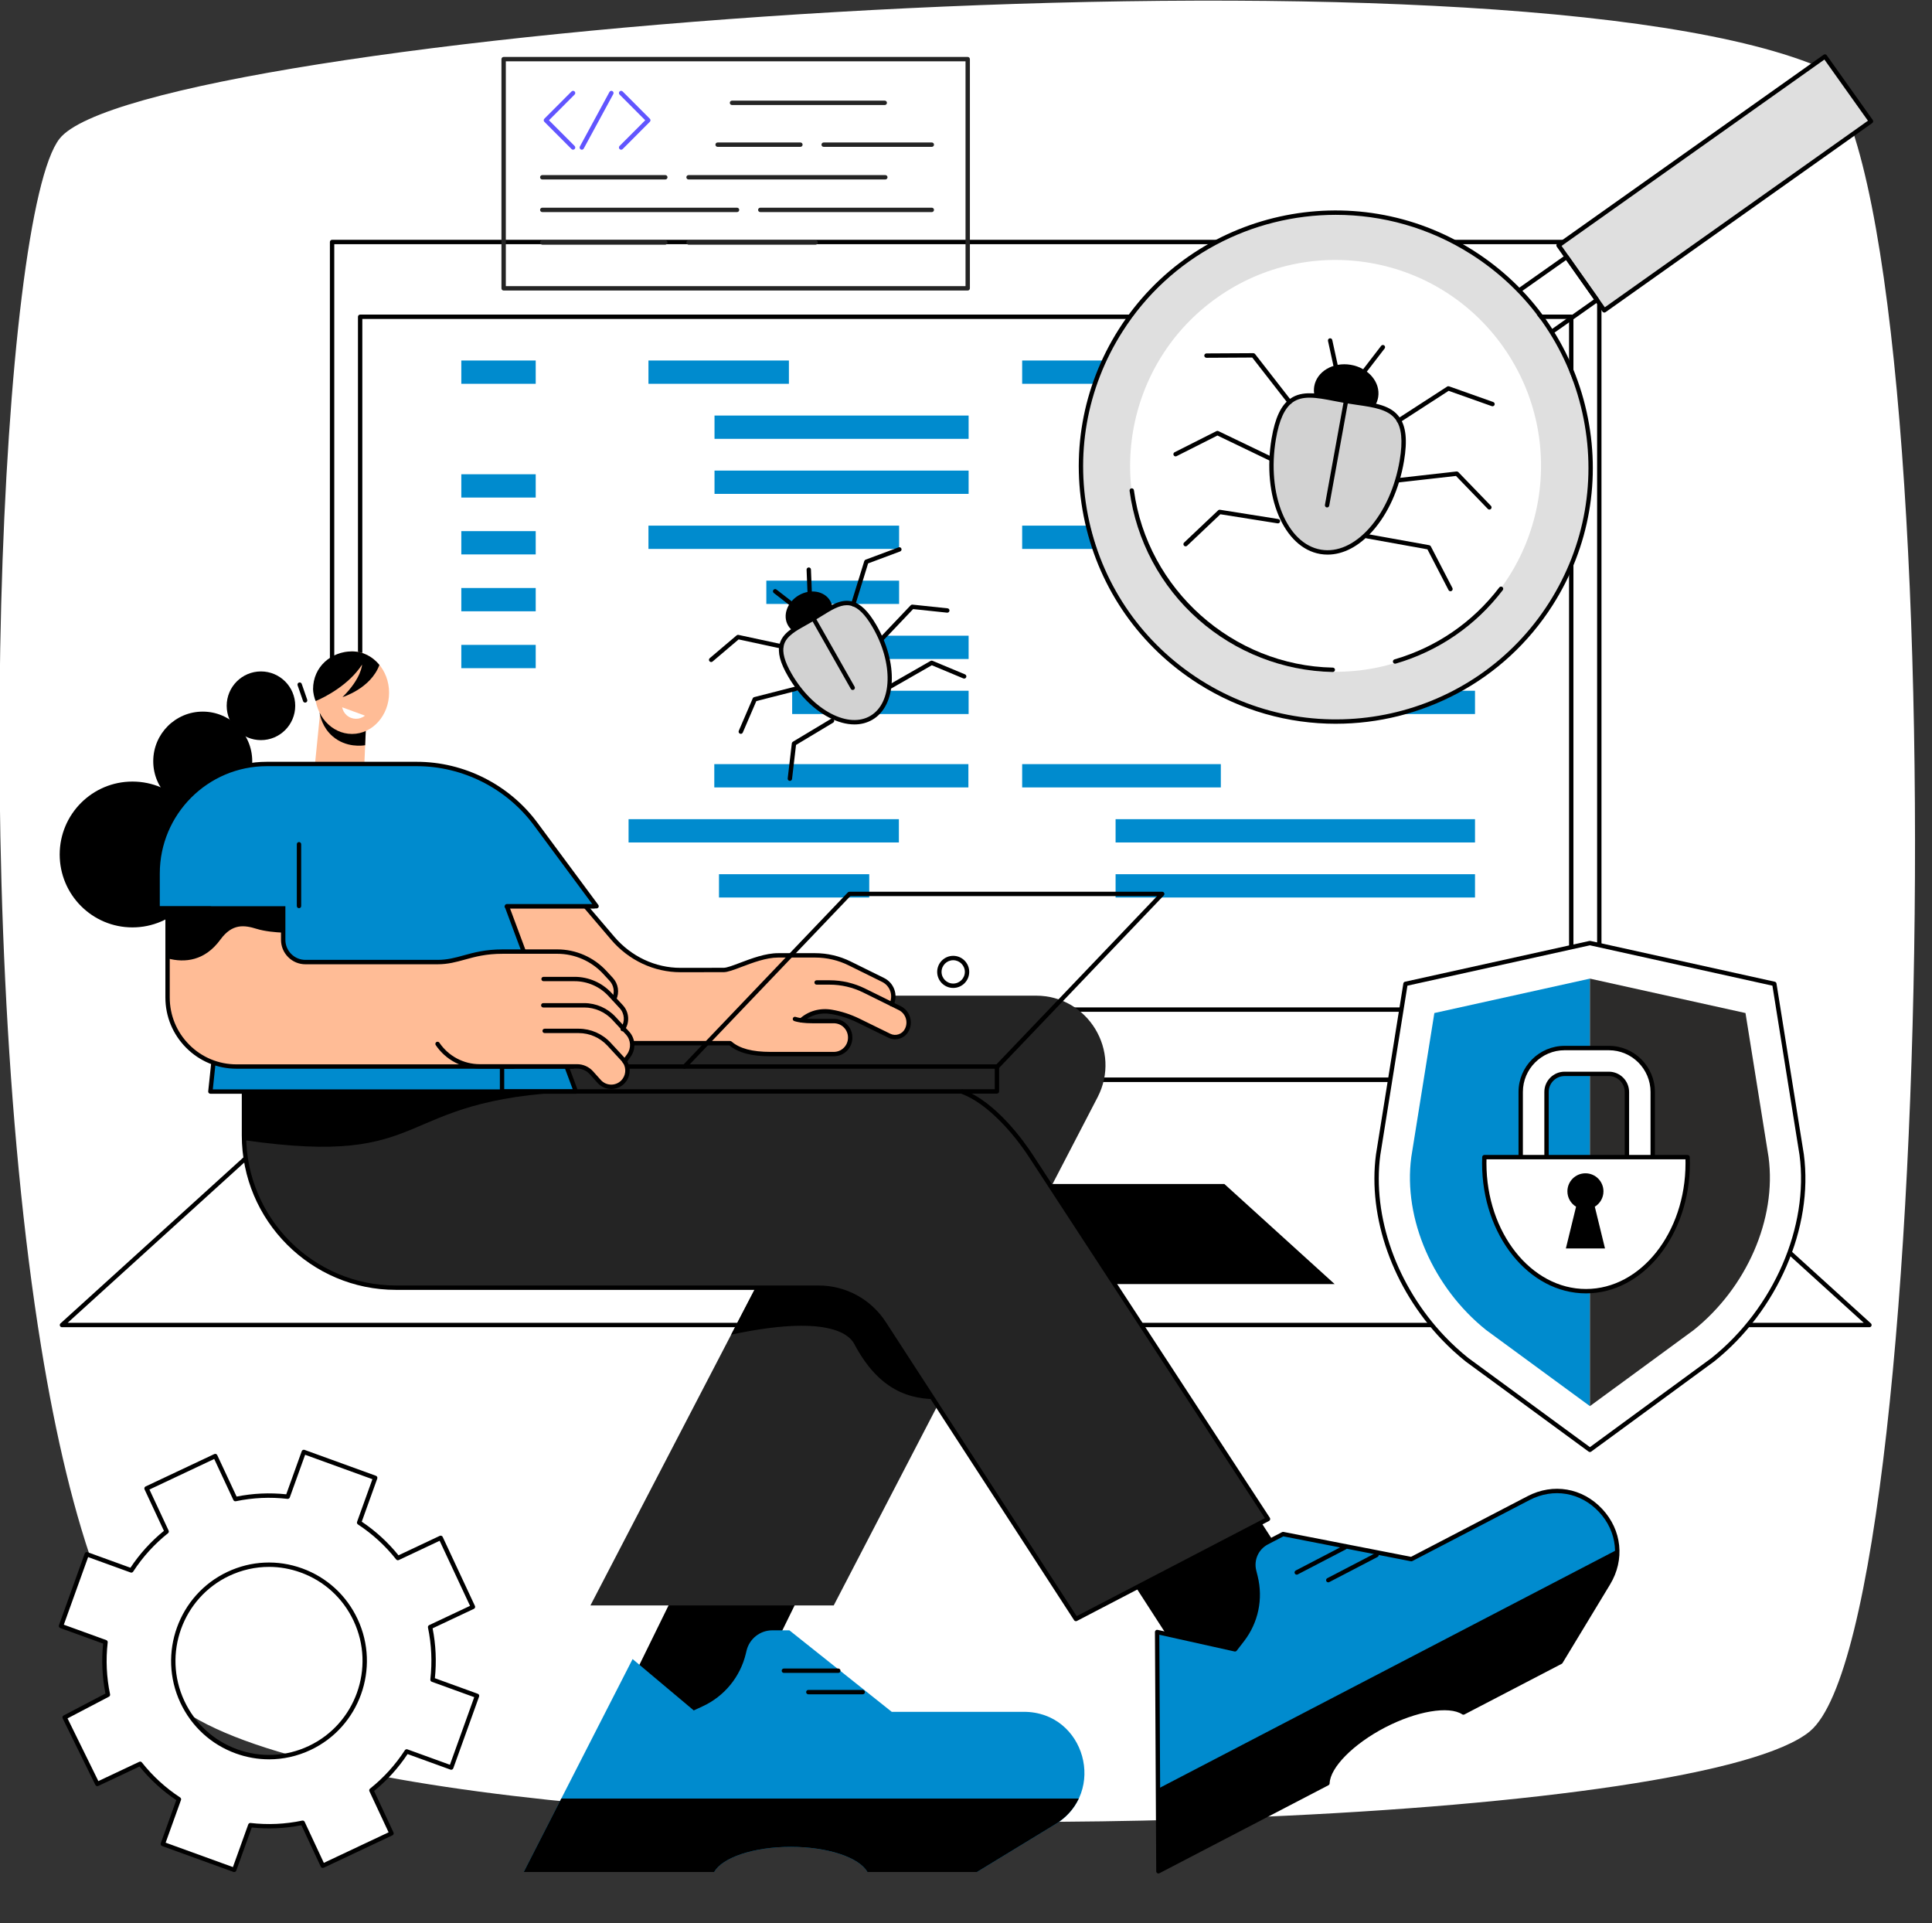 <svg width="427" height="425" viewBox="0 0 427 425" fill="none" xmlns="http://www.w3.org/2000/svg">
<rect x="0" y="0" width="427" height="425" fill="#333333" stroke="none"/>
<g clip-path="url(#clip0_2430_10949)">
<path d="M400.041 382.57C388.531 392.16 338.441 398.94 278.761 401.49C187.021 405.42 72.601 399.37 40.791 378.2C25.731 368.19 15.551 337.25 9.101 297.66C-6.929 199.16 0.221 47.13 13.161 30.65C31.311 7.56 323.301 -15.31 399.911 13.93C432.741 26.46 429.231 358.23 400.031 382.57H400.041Z" fill="white"/>
<path d="M373.314 247.44L375.204 241.883L377.358 247.44C377.358 247.44 381.657 248.14 381.712 248.531C381.757 248.913 377.595 250.095 377.595 250.095C377.595 250.095 375.85 255.488 375.204 254.27C374.568 253.051 373.95 250.35 373.95 250.35C373.95 250.35 368.533 249.268 368.533 248.731C368.533 248.158 373.314 247.449 373.314 247.449V247.44Z" fill="white"/>
<path d="M304.094 233.142L305.566 228.822L307.238 233.142C307.238 233.142 310.574 233.688 310.619 233.988C310.656 234.279 307.429 235.198 307.429 235.198C307.429 235.198 306.075 239.381 305.575 238.435C305.075 237.49 304.594 235.389 304.594 235.389C304.594 235.389 300.395 234.543 300.395 234.134C300.395 233.688 304.103 233.142 304.103 233.142H304.094Z" fill="white"/>
<g clip-path="url(#clip1_2430_10949)">
<path d="M104.523 355.098L97.395 339.841L87.929 344.303C85.478 341.199 82.575 338.57 79.365 336.465L82.919 326.582L67.138 320.857L63.585 330.74C59.776 330.299 55.872 330.459 52.013 331.272L47.572 321.762L32.383 328.922L36.825 338.431C33.736 340.894 31.118 343.809 29.022 347.031L19.183 343.462L13.482 359.313L23.322 362.883C22.883 366.707 23.041 370.631 23.852 374.508L14.285 379.521L21.513 394.228L30.98 389.766C33.431 392.87 36.334 395.5 39.543 397.604L35.989 407.487L51.77 413.212L55.324 403.329C59.132 403.77 63.037 403.61 66.895 402.797L71.337 412.307L86.526 405.148L82.084 395.638C85.173 393.176 87.791 390.261 89.887 387.038L99.726 390.608L105.426 374.756L95.587 371.187C96.025 367.362 95.867 363.439 95.056 359.561L104.523 355.1V355.098ZM68.443 386.274C57.865 391.26 45.267 386.689 40.302 376.063C35.338 365.438 39.889 352.782 50.465 347.796C61.044 342.809 73.641 347.381 78.607 358.006C83.57 368.632 79.019 381.287 68.443 386.274Z" fill="white"/>
<path d="M51.768 413.695C51.713 413.695 51.656 413.686 51.604 413.666L35.823 407.942C35.573 407.852 35.444 407.575 35.533 407.322L38.958 397.797C35.886 395.737 33.157 393.239 30.84 390.366L21.717 394.665C21.478 394.777 21.195 394.678 21.079 394.441L13.851 379.734C13.735 379.499 13.829 379.213 14.059 379.09L23.304 374.246C22.583 370.613 22.412 366.903 22.798 363.208L13.316 359.768C13.066 359.678 12.937 359.401 13.027 359.148L18.727 343.297C18.771 343.176 18.86 343.077 18.977 343.022C19.093 342.967 19.227 342.961 19.347 343.004L28.829 346.444C30.881 343.358 33.367 340.619 36.228 338.29L31.947 329.126C31.833 328.884 31.938 328.596 32.179 328.482L47.368 321.323C47.484 321.268 47.616 321.261 47.738 321.305C47.859 321.349 47.958 321.439 48.013 321.556L52.294 330.72C55.905 329.998 59.593 329.828 63.265 330.215L66.689 320.69C66.733 320.569 66.823 320.47 66.939 320.416C67.055 320.361 67.189 320.354 67.31 320.398L83.09 326.123C83.34 326.213 83.47 326.489 83.38 326.742L79.955 336.267C83.027 338.328 85.756 340.825 88.074 343.699L97.196 339.397C97.312 339.343 97.444 339.336 97.567 339.38C97.687 339.424 97.786 339.514 97.841 339.63L104.968 354.887C105.082 355.128 104.977 355.416 104.736 355.53L95.611 359.831C96.33 363.458 96.499 367.164 96.113 370.854L105.595 374.295C105.845 374.385 105.974 374.661 105.884 374.914L100.184 390.766C100.14 390.886 100.051 390.985 99.934 391.04C99.818 391.095 99.684 391.102 99.564 391.058L90.082 387.618C88.03 390.704 85.544 393.443 82.683 395.772L86.964 404.937C87.078 405.178 86.973 405.466 86.732 405.58L71.543 412.739C71.427 412.794 71.295 412.801 71.173 412.757C71.052 412.713 70.953 412.623 70.899 412.506L66.617 403.342C63.004 404.064 59.316 404.234 55.646 403.847L52.222 413.372C52.178 413.493 52.088 413.592 51.972 413.647C51.906 413.677 51.836 413.693 51.766 413.693L51.768 413.695ZM36.606 407.197L51.479 412.592L54.868 403.164C54.945 402.953 55.155 402.821 55.379 402.848C59.2 403.291 63.043 403.113 66.797 402.322C67.016 402.276 67.237 402.388 67.334 402.591L71.572 411.661L85.886 404.912L81.648 395.84C81.553 395.638 81.611 395.396 81.784 395.256C84.79 392.861 87.379 390.005 89.483 386.77C89.606 386.581 89.841 386.502 90.053 386.579L99.439 389.984L104.812 375.044L95.427 371.639C95.216 371.562 95.085 371.351 95.111 371.129C95.552 367.289 95.376 363.43 94.587 359.66C94.541 359.44 94.653 359.218 94.855 359.124L103.885 354.867L97.168 340.487L88.139 344.744C87.936 344.841 87.694 344.784 87.554 344.606C85.171 341.588 82.328 338.987 79.107 336.873C78.921 336.75 78.842 336.515 78.916 336.304L82.308 326.876L67.437 321.481L64.047 330.909C63.971 331.12 63.76 331.252 63.537 331.226C59.713 330.782 55.872 330.96 52.119 331.751C51.897 331.797 51.676 331.685 51.582 331.483L47.344 322.412L33.03 329.161L37.268 338.233C37.362 338.435 37.305 338.677 37.132 338.817C34.126 341.212 31.537 344.068 29.432 347.303C29.309 347.492 29.075 347.571 28.862 347.495L19.477 344.09L14.103 359.03L23.489 362.434C23.699 362.511 23.831 362.722 23.804 362.944C23.364 366.784 23.539 370.644 24.328 374.413C24.372 374.624 24.271 374.842 24.078 374.94L14.927 379.734L21.739 393.591L30.776 389.331C30.98 389.234 31.221 389.292 31.361 389.469C33.745 392.488 36.588 395.089 39.811 397.202C39.997 397.325 40.076 397.56 40.002 397.771L36.61 407.199L36.606 407.197ZM59.468 388.782C56.995 388.782 54.515 388.351 52.119 387.484C46.675 385.513 42.323 381.531 39.863 376.269C34.795 365.42 39.458 352.45 50.26 347.361C55.486 344.896 61.357 344.621 66.788 346.589C72.232 348.56 76.583 352.543 79.043 357.804C84.112 368.653 79.449 381.623 68.647 386.713C65.725 388.09 62.603 388.784 59.468 388.784V388.782ZM59.441 346.256C56.447 346.256 53.463 346.917 50.672 348.233C40.352 353.098 35.895 365.49 40.738 375.856C43.086 380.885 47.245 384.689 52.445 386.572C57.635 388.45 63.243 388.189 68.235 385.834C78.554 380.968 83.011 368.576 78.168 358.21C75.82 353.182 71.662 349.377 66.461 347.495C64.172 346.666 61.803 346.253 59.441 346.253V346.256Z" fill="black"/>
<path d="M353.468 53.475H73.394V238.63H353.468V53.475Z" fill="white"/>
<path d="M353.468 239.114H73.394C73.127 239.114 72.912 238.896 72.912 238.631V53.475C72.912 53.208 73.129 52.992 73.394 52.992H353.468C353.735 52.992 353.95 53.21 353.95 53.475V238.631C353.95 238.899 353.733 239.114 353.468 239.114ZM73.879 238.147H352.985V53.961H73.879V238.147Z" fill="black"/>
<path d="M347.268 223.591H79.598C79.33 223.591 79.115 223.374 79.115 223.108V70.001C79.115 69.733 79.332 69.518 79.598 69.518H347.268C347.536 69.518 347.751 69.735 347.751 70.001V223.11C347.751 223.378 347.534 223.593 347.268 223.593V223.591ZM80.08 222.625H346.784V70.484H80.08V222.625Z" fill="black"/>
<path d="M353.469 238.629H73.395L13.697 292.807H413.169L353.469 238.629Z" fill="white"/>
<path d="M413.169 293.291H13.697C13.498 293.291 13.318 293.168 13.245 292.981C13.173 292.794 13.224 292.583 13.373 292.449L73.073 238.272C73.163 238.19 73.277 238.146 73.398 238.146H353.471C353.591 238.146 353.705 238.19 353.795 238.272L413.496 292.449C413.645 292.583 413.695 292.797 413.623 292.981C413.551 293.168 413.373 293.291 413.173 293.291H413.169ZM14.949 292.322H411.915L353.282 239.113H73.582L14.949 292.322Z" fill="black"/>
<path d="M270.601 261.641H156.265L131.895 283.757H294.972L270.601 261.641Z" fill="black"/>
<path d="M118.4 79.666H101.957V84.813H118.4V79.666Z" fill="#008BCE"/>
<path d="M118.4 104.803H101.957V109.95H118.4V104.803Z" fill="#008BCE"/>
<path d="M118.4 117.371H101.957V122.518H118.4V117.371Z" fill="#008BCE"/>
<path d="M118.4 129.939H101.957V135.086H118.4V129.939Z" fill="#008BCE"/>
<path d="M118.4 142.508H101.957V147.655H118.4V142.508Z" fill="#008BCE"/>
<path d="M118.4 192.779H101.957V197.926H118.4V192.779Z" fill="#008BCE"/>
<path d="M118.4 205.35H101.957V210.497H118.4V205.35Z" fill="#008BCE"/>
<path d="M174.36 79.666H143.318V84.813H174.36V79.666Z" fill="#008BCE"/>
<path d="M214.078 91.83H157.918V96.977H214.078V91.83Z" fill="#008BCE"/>
<path d="M214.078 103.992H157.918V109.139H214.078V103.992Z" fill="#008BCE"/>
<path d="M198.713 116.156H143.318V121.303H198.713V116.156Z" fill="#008BCE"/>
<path d="M214.029 168.859H157.869V174.006H214.029V168.859Z" fill="#008BCE"/>
<path d="M198.664 181.023H138.924V186.17H198.664V181.023Z" fill="#008BCE"/>
<path d="M198.714 128.316H169.371V133.463H198.714V128.316Z" fill="#008BCE"/>
<path d="M192.114 193.186H158.908V198.332H192.114V193.186Z" fill="#008BCE"/>
<path d="M214.078 140.48H175.08V145.627H214.078V140.48Z" fill="#008BCE"/>
<path d="M214.078 152.643H175.08V157.789H214.078V152.643Z" fill="#008BCE"/>
<path d="M269.821 79.666H225.914V84.813H269.821V79.666Z" fill="#008BCE"/>
<path d="M325.997 91.83H246.561V96.977H325.997V91.83Z" fill="#008BCE"/>
<path d="M325.997 103.992H246.561V109.139H325.997V103.992Z" fill="#008BCE"/>
<path d="M304.267 116.156H225.914V121.303H304.267V116.156Z" fill="#008BCE"/>
<path d="M304.267 128.316H262.764V133.463H304.267V128.316Z" fill="#008BCE"/>
<path d="M325.998 140.48H284.494V145.627H325.998V140.48Z" fill="#008BCE"/>
<path d="M325.998 152.643H284.494V157.789H325.998V152.643Z" fill="#008BCE"/>
<path d="M269.821 168.859H225.914V174.006H269.821V168.859Z" fill="#008BCE"/>
<path d="M325.997 181.023H246.561V186.17H325.997V181.023Z" fill="#008BCE"/>
<path d="M325.997 193.186H246.561V198.332H325.997V193.186Z" fill="#008BCE"/>
<path d="M174.602 149.233C179.39 157.433 187.445 161.636 192.59 158.617C197.736 155.599 198.025 146.502 193.237 138.302C188.449 130.102 184.924 133.658 179.778 136.676C174.633 139.695 169.812 141.032 174.602 149.235V149.233Z" fill="#D2D2D2"/>
<path d="M188.834 160.086C187.08 160.086 185.179 159.576 183.237 158.563C179.76 156.749 176.544 153.524 174.182 149.48C172.402 146.433 171.812 144.144 172.323 142.279C172.97 139.92 175.243 138.659 177.874 137.198C178.416 136.899 178.97 136.59 179.532 136.26C180.093 135.931 180.632 135.597 181.158 135.272C183.717 133.686 185.927 132.317 188.297 132.908C190.169 133.376 191.87 135.012 193.651 138.059C198.566 146.477 198.2 155.888 192.831 159.038C191.636 159.739 190.283 160.088 188.832 160.088L188.834 160.086ZM187.174 133.738C185.471 133.738 183.686 134.843 181.669 136.093C181.137 136.423 180.591 136.761 180.023 137.095C179.455 137.427 178.892 137.741 178.346 138.044C175.906 139.397 173.796 140.568 173.257 142.534C172.825 144.109 173.402 146.222 175.02 148.99C177.291 152.878 180.369 155.973 183.686 157.704C186.931 159.398 190.007 159.574 192.348 158.201C197.257 155.321 197.47 146.506 192.822 138.547C191.206 135.777 189.65 134.239 188.069 133.846C187.773 133.771 187.477 133.738 187.177 133.738H187.174Z" fill="black"/>
<path d="M178.943 131.219C178.685 131.219 178.472 131.014 178.461 130.755L178.268 125.896C178.257 125.628 178.465 125.404 178.731 125.393C179.002 125.384 179.222 125.591 179.233 125.856L179.426 130.715C179.437 130.983 179.228 131.208 178.963 131.219C178.956 131.219 178.95 131.219 178.943 131.219Z" fill="black"/>
<path d="M157.172 146.299C157.036 146.299 156.898 146.242 156.804 146.128C156.631 145.924 156.657 145.618 156.861 145.447L162.805 140.406C162.919 140.309 163.07 140.269 163.219 140.302L172.802 142.365C173.063 142.422 173.229 142.679 173.172 142.941C173.115 143.202 172.857 143.367 172.598 143.312L163.247 141.3L157.486 146.187C157.396 146.264 157.284 146.302 157.175 146.302L157.172 146.299Z" fill="black"/>
<path d="M163.725 162.167C163.661 162.167 163.595 162.154 163.534 162.127C163.288 162.022 163.176 161.736 163.282 161.492L166.366 154.327C166.426 154.188 166.546 154.087 166.691 154.05L176.188 151.623C176.447 151.557 176.71 151.713 176.776 151.972C176.842 152.231 176.686 152.495 176.427 152.561L167.16 154.929L164.17 161.877C164.091 162.059 163.913 162.169 163.727 162.169L163.725 162.167Z" fill="black"/>
<path d="M174.573 172.561C174.554 172.561 174.536 172.561 174.516 172.557C174.251 172.526 174.062 172.284 174.093 172.021L175.003 164.271C175.02 164.121 175.106 163.99 175.235 163.913L183.643 158.862C183.873 158.724 184.169 158.799 184.305 159.029C184.441 159.258 184.369 159.557 184.139 159.693L175.935 164.62L175.053 172.135C175.025 172.381 174.817 172.563 174.575 172.563L174.573 172.561Z" fill="black"/>
<path d="M188.58 134.001C188.532 134.001 188.483 133.995 188.437 133.979C188.183 133.9 188.04 133.63 188.119 133.373L191.018 123.989C191.062 123.846 191.169 123.732 191.309 123.679L198.606 120.955C198.853 120.861 199.134 120.988 199.226 121.238C199.318 121.489 199.193 121.768 198.943 121.86L191.868 124.503L189.04 133.661C188.977 133.87 188.786 134.001 188.58 134.001Z" fill="black"/>
<path d="M194.864 141.687C194.743 141.687 194.625 141.643 194.53 141.553C194.337 141.369 194.331 141.063 194.513 140.87L201.274 133.759C201.377 133.651 201.524 133.597 201.675 133.612L209.419 134.427C209.684 134.455 209.877 134.693 209.848 134.959C209.82 135.224 209.581 135.415 209.318 135.389L201.811 134.598L195.212 141.538C195.118 141.637 194.991 141.687 194.864 141.687Z" fill="black"/>
<path d="M196.791 152.181C196.624 152.181 196.46 152.093 196.372 151.937C196.241 151.704 196.319 151.41 196.552 151.276L205.672 146.052C205.802 145.977 205.959 145.968 206.097 146.025L213.284 149.026C213.53 149.129 213.646 149.413 213.545 149.659C213.442 149.905 213.159 150.021 212.914 149.92L205.946 147.01L197.032 152.115C196.957 152.159 196.874 152.178 196.793 152.178L196.791 152.181Z" fill="black"/>
<path d="M188.463 152.473C188.294 152.473 188.132 152.385 188.042 152.229L179.358 136.915C179.226 136.683 179.307 136.388 179.54 136.256C179.772 136.125 180.066 136.206 180.198 136.439L188.882 151.752C189.013 151.985 188.932 152.279 188.7 152.411C188.625 152.455 188.542 152.475 188.461 152.475L188.463 152.473Z" fill="black"/>
<path d="M175.202 139.371C174.794 139.061 174.443 138.676 174.176 138.22C172.908 136.047 173.961 133.066 176.53 131.559C179.097 130.052 182.208 130.592 183.476 132.763C183.73 133.2 183.892 133.67 183.964 134.153L175.202 139.371Z" fill="black"/>
<path d="M174.654 133.733C174.551 133.733 174.446 133.7 174.358 133.632L171.021 131.04C170.811 130.875 170.771 130.572 170.936 130.361C171.1 130.151 171.403 130.111 171.613 130.276L174.95 132.868C175.16 133.033 175.2 133.336 175.035 133.547C174.941 133.67 174.796 133.733 174.654 133.733Z" fill="black"/>
<path d="M151.896 346.338L134.43 381.94H162.288L179.656 346.538L151.896 346.338Z" fill="black"/>
<path d="M226.282 378.284H197.086L174.467 360.273H170.692C167.982 360.273 165.625 362.136 164.994 364.779L164.843 365.414C163.615 370.55 160.107 374.84 155.321 377.054L153.333 377.975L139.815 366.624L115.758 413.678H157.851C159.636 410.497 166.538 408.127 174.783 408.127C183.029 408.127 189.928 410.497 191.715 413.678H215.929L233.232 403.131C244.779 396.093 239.802 378.284 226.286 378.284H226.282Z" fill="#008BCE"/>
<path d="M124.052 397.451L115.756 413.676H157.849C159.634 410.495 166.536 408.125 174.781 408.125C183.027 408.125 189.926 410.495 191.713 413.676H215.927L233.23 403.13C235.685 401.634 237.386 399.648 238.423 397.451H124.052Z" fill="black"/>
<path d="M190.68 374.412H178.652C178.385 374.412 178.17 374.194 178.17 373.929C178.17 373.663 178.387 373.445 178.652 373.445H190.68C190.947 373.445 191.162 373.663 191.162 373.929C191.162 374.194 190.945 374.412 190.68 374.412Z" fill="black"/>
<path d="M185.275 369.681H173.248C172.98 369.681 172.766 369.464 172.766 369.198C172.766 368.932 172.983 368.715 173.248 368.715H185.275C185.543 368.715 185.758 368.932 185.758 369.198C185.758 369.464 185.541 369.681 185.275 369.681Z" fill="black"/>
<path d="M267.963 376.955L297.496 365.459L254.263 298.527L234.334 324.895L267.963 376.955Z" fill="black"/>
<path d="M337.838 331.053L311.929 344.539L283.575 339.001L280.014 340.853C277.732 342.041 276.561 344.642 277.182 347.144L277.495 348.41C278.705 353.282 277.62 358.442 274.551 362.412L272.957 364.474L255.74 360.645L256.025 413.516L293.381 394.073C293.504 390.426 298.538 385.135 305.856 381.325C313.174 377.516 320.387 376.433 323.434 378.432L344.924 367.247L355.43 349.895C362.441 338.314 349.837 324.81 337.84 331.051L337.838 331.053Z" fill="#008BCE"/>
<path d="M256.023 413.999C255.935 413.999 255.85 413.975 255.773 413.929C255.628 413.841 255.541 413.685 255.541 413.518L255.258 360.648C255.258 360.5 255.324 360.36 255.438 360.268C255.552 360.175 255.701 360.14 255.845 360.171L272.764 363.934L274.171 362.115C277.168 358.238 278.21 353.286 277.028 348.526L276.715 347.261C276.037 344.53 277.304 341.721 279.795 340.425L283.355 338.573C283.452 338.522 283.564 338.507 283.671 338.527L311.86 344.032L337.621 330.625C343.284 327.679 349.758 328.791 354.116 333.459C358.477 338.129 359.156 344.68 355.846 350.149L345.34 367.501C345.294 367.576 345.228 367.64 345.149 367.679L323.66 378.865C323.506 378.946 323.32 378.935 323.173 378.841C320.229 376.91 313.04 378.138 306.081 381.76C299.123 385.383 293.986 390.569 293.868 394.095C293.861 394.271 293.762 394.427 293.607 394.508L256.251 413.951C256.181 413.988 256.104 414.006 256.027 414.006L256.023 413.999ZM256.225 361.249L256.501 412.721L292.914 393.77C293.282 389.882 298.441 384.638 305.63 380.897C312.816 377.156 320.064 375.941 323.449 377.876L344.577 366.88L355.013 349.644C358.093 344.557 357.462 338.463 353.404 334.118C349.348 329.775 343.323 328.742 338.059 331.482L312.15 344.967C312.053 345.018 311.942 345.033 311.834 345.014L283.645 339.509L280.233 341.283C278.142 342.373 277.076 344.735 277.646 347.028L277.96 348.293C279.212 353.341 278.107 358.596 274.928 362.708L273.334 364.771C273.22 364.918 273.029 364.986 272.847 364.947L256.222 361.249H256.225Z" fill="black"/>
<path d="M255.924 395.286L256.022 413.517L293.378 394.073C293.501 390.427 298.535 385.135 305.853 381.326C313.171 377.517 320.384 376.434 323.431 378.433L344.921 367.247L355.427 349.895C356.918 347.433 357.514 344.884 357.426 342.457L255.926 395.284L255.924 395.286Z" fill="black"/>
<path d="M293.568 349.67C293.393 349.67 293.226 349.576 293.138 349.409C293.016 349.172 293.108 348.88 293.344 348.756L304.017 343.201C304.254 343.078 304.545 343.17 304.668 343.407C304.791 343.645 304.699 343.937 304.462 344.06L293.789 349.615C293.719 349.653 293.643 349.67 293.568 349.67Z" fill="black"/>
<path d="M286.597 347.971C286.422 347.971 286.255 347.877 286.168 347.71C286.045 347.472 286.137 347.18 286.374 347.057L297.046 341.502C297.283 341.379 297.575 341.471 297.697 341.708C297.82 341.946 297.728 342.238 297.491 342.361L286.819 347.916C286.749 347.954 286.672 347.971 286.597 347.971Z" fill="black"/>
<path d="M114.27 220.023H228.981C240.484 220.023 247.888 232.253 242.578 242.478L184.263 354.779H130.491L179.359 260.766C180.661 258.262 178.848 255.265 176.031 255.265H114.27V220.023Z" fill="#242424"/>
<path d="M179.641 258.016C179.643 258.062 180.106 259.323 179.358 260.766L161.596 294.936C182.695 290.43 187.639 294.787 188.799 296.979C194.163 307.119 200.909 309.43 207.94 309.177L230.21 266.291C232.168 262.521 229.439 258.016 225.199 258.016H179.639H179.641Z" fill="black"/>
<path d="M193.293 236.691H53.922V250.887C53.922 269.482 68.962 284.556 87.513 284.556H180.906C186.749 284.556 192.197 287.517 195.385 292.427L237.796 357.772L280.253 335.676L227.812 255.394C220.189 243.725 207.21 236.694 193.293 236.694V236.691Z" fill="#242424"/>
<path d="M53.948 251.952C96.55 258.109 85.874 242.948 127.283 241.217L125.597 236.691H53.922C53.922 236.691 53.937 251.598 53.948 251.952Z" fill="black"/>
<path d="M237.796 358.255C237.638 358.255 237.482 358.176 237.39 358.036L194.979 292.69C191.87 287.899 186.608 285.039 180.906 285.039H87.513C68.725 285.039 53.44 269.719 53.44 250.886V240.876C53.44 240.608 53.657 240.393 53.922 240.393C54.187 240.393 54.404 240.61 54.404 240.876V250.886C54.404 269.185 69.257 284.072 87.513 284.072H180.906C186.937 284.072 192.499 287.097 195.788 292.163L237.96 357.14L279.556 335.491L227.406 255.658C223.898 250.287 218.146 243.804 212.522 241.715C212.272 241.623 212.145 241.344 212.237 241.093C212.329 240.843 212.61 240.715 212.858 240.808C220.213 243.538 226.472 252.459 228.215 255.128L280.657 335.41C280.731 335.524 280.755 335.664 280.72 335.796C280.685 335.928 280.598 336.04 280.475 336.104L238.017 358.201C237.947 358.238 237.87 358.255 237.796 358.255Z" fill="black"/>
<path d="M70.806 156.977L69.611 168.905H80.523L80.893 160.324L70.806 156.977Z" fill="#FFBC96"/>
<path d="M80.704 164.681C80.767 163.229 80.831 161.775 80.892 160.323L70.639 157.498C70.759 158.245 71.263 160.762 73.508 162.709C76.508 165.307 80.173 164.769 80.702 164.681H80.704Z" fill="black"/>
<path d="M77.802 162.189C82.326 162.189 85.993 158.105 85.993 153.068C85.993 148.031 82.326 143.947 77.802 143.947C73.278 143.947 69.611 148.031 69.611 153.068C69.611 158.105 73.278 162.189 77.802 162.189Z" fill="#FFBC96"/>
<path d="M75.623 156.301C75.748 156.942 76.07 157.551 76.59 158.025C77.75 159.08 79.479 159.102 80.663 158.146L75.623 156.301Z" fill="white"/>
<path d="M83.856 146.939C82.359 145.105 80.204 143.947 77.803 143.947C73.28 143.947 69.191 147.277 69.191 152.315C69.191 152.919 69.437 154.283 69.783 154.92C71.875 154.032 77.058 151.39 80.022 146.873C80.022 146.873 79.919 149.878 75.694 154.05C75.694 154.05 81.912 152.187 83.856 146.939Z" fill="black"/>
<path d="M57.676 163.554C61.858 163.554 65.248 160.156 65.248 155.965C65.248 151.773 61.858 148.375 57.676 148.375C53.494 148.375 50.103 151.773 50.103 155.965C50.103 160.156 53.494 163.554 57.676 163.554Z" fill="black"/>
<path d="M44.809 179.186C50.851 179.186 55.749 174.276 55.749 168.22C55.749 162.164 50.851 157.254 44.809 157.254C38.767 157.254 33.869 162.164 33.869 168.22C33.869 174.276 38.767 179.186 44.809 179.186Z" fill="black"/>
<path d="M29.27 204.939C38.149 204.939 45.347 197.725 45.347 188.826C45.347 179.927 38.149 172.713 29.27 172.713C20.391 172.713 13.193 179.927 13.193 188.826C13.193 197.725 20.391 204.939 29.27 204.939Z" fill="black"/>
<path d="M67.441 155.262C67.241 155.262 67.053 155.137 66.985 154.937L65.777 151.447C65.689 151.194 65.823 150.92 66.075 150.832C66.327 150.744 66.601 150.878 66.689 151.13L67.897 154.621C67.985 154.874 67.851 155.148 67.599 155.236C67.546 155.254 67.493 155.262 67.441 155.262Z" fill="black"/>
<path d="M123.543 222.916L102.459 195.918H125.689L135.413 207.326C139.157 211.719 144.634 214.247 150.397 214.245L167.097 214.239V230.486L139.061 230.492C133.001 230.492 127.279 227.7 123.543 222.916Z" fill="#FFBC96"/>
<path d="M197.02 222.001L196.415 223.24L190.337 222.858L185.521 217.47H146.062V214.352H159.938C161.935 214.352 167.464 211.121 171.972 211.121H180.18C182.813 211.121 185.409 211.727 187.77 212.894L195.169 216.549C197.18 217.544 198.011 219.983 197.022 222.001H197.02Z" fill="#FFBC96"/>
<path d="M189.754 225.553L196.549 228.881C197.996 229.597 199.747 228.995 200.455 227.541L200.466 227.516C201.319 225.763 200.598 223.646 198.853 222.785L190.971 218.89C188.61 217.723 186.014 217.117 183.381 217.117H146.061V228.54H173.855L176.701 225.821C178.595 224.01 181.231 223.176 183.809 223.617C185.503 223.907 187.551 224.476 189.752 225.553H189.754Z" fill="#FFBC96"/>
<path d="M176.956 225.473C177.577 225.576 178.243 225.636 178.978 225.636C179.249 225.664 180.392 225.655 184.384 225.644C186.381 225.64 188.008 227.263 188.008 229.267V229.317C188.008 231.316 186.392 232.937 184.399 232.937H169.246C158.639 232.937 159.113 224.856 159.113 224.856V220.768H162.504C170.131 220.768 171.929 224.625 176.958 225.471L176.956 225.473Z" fill="#FFBC96"/>
<path d="M197.833 229.665C197.32 229.665 196.809 229.546 196.334 229.311L189.542 225.983C187.672 225.067 185.716 224.43 183.73 224.089C181.34 223.681 179.154 224.283 177.407 225.831C177.207 226.009 176.903 225.99 176.725 225.79C176.547 225.59 176.567 225.284 176.767 225.107C178.711 223.382 181.241 222.681 183.892 223.134C185.968 223.49 188.011 224.155 189.967 225.111L196.761 228.439C197.346 228.729 198.006 228.771 198.622 228.56C199.238 228.349 199.736 227.91 200.021 227.321C200.769 225.785 200.142 223.953 198.64 223.211L190.758 219.316C188.476 218.189 185.926 217.592 183.383 217.592H180.483C180.215 217.592 180 217.374 180 217.108C180 216.842 180.217 216.625 180.483 216.625H183.383C186.075 216.625 188.772 217.255 191.186 218.448L199.067 222.343C201.045 223.321 201.869 225.733 200.903 227.721C200.493 228.564 199.798 229.179 198.936 229.476C198.576 229.599 198.204 229.66 197.835 229.66L197.833 229.665Z" fill="black"/>
<path d="M184.293 233.42H170.308C166.096 233.42 163.189 232.653 161.183 231.008H139.056C132.917 231.008 126.976 228.092 123.163 223.211L102.079 196.214C101.965 196.069 101.945 195.871 102.024 195.704C102.105 195.537 102.274 195.432 102.458 195.432H125.689C125.829 195.432 125.965 195.493 126.055 195.601L135.78 207.008C139.503 211.373 144.828 213.878 150.39 213.878H150.397L159.936 213.867C160.646 213.867 161.997 213.355 163.562 212.762C166.063 211.815 169.177 210.635 171.97 210.635H180.178C182.868 210.635 185.567 211.266 187.983 212.458L195.382 216.114C197.605 217.212 198.539 219.844 197.509 222.102C197.397 222.346 197.112 222.451 196.868 222.341C196.625 222.229 196.52 221.944 196.629 221.7C197.443 219.921 196.706 217.847 194.954 216.981L187.555 213.326C185.273 212.199 182.723 211.602 180.178 211.602H171.97C169.352 211.602 166.331 212.746 163.904 213.667C162.183 214.319 160.824 214.833 159.938 214.833L150.399 214.844H150.392C144.545 214.844 138.953 212.217 135.048 207.634L125.467 196.396H103.451L123.924 222.612C127.554 227.262 133.213 230.037 139.056 230.037H161.359C161.473 230.037 161.584 230.078 161.672 230.153C163.498 231.719 166.243 232.449 170.308 232.449H184.293C185.128 232.449 185.913 232.123 186.503 231.53C187.093 230.937 187.419 230.151 187.419 229.312V229.261C187.419 228.422 187.093 227.633 186.498 227.04C185.907 226.447 185.117 226.129 184.282 226.124L182.322 226.129C179.948 226.135 179.389 226.137 179.13 226.113C178.132 226.113 176.606 225.986 175.543 225.637C175.289 225.553 175.151 225.281 175.234 225.026C175.317 224.771 175.591 224.633 175.844 224.716C176.808 225.032 178.231 225.144 179.154 225.144C179.172 225.144 179.189 225.144 179.204 225.147C179.397 225.166 180.075 225.166 182.318 225.16L184.28 225.155C185.38 225.129 186.406 225.579 187.182 226.355C187.959 227.13 188.386 228.163 188.386 229.261V229.312C188.386 230.408 187.961 231.438 187.187 232.214C186.413 232.989 185.387 233.415 184.293 233.415V233.42Z" fill="black"/>
<path d="M127.281 241.214H46.496L51.593 192.875H109.275L127.281 241.214Z" fill="#008BCE"/>
<path d="M127.281 241.7H46.497C46.361 241.7 46.229 241.641 46.137 241.54C46.045 241.439 46.001 241.303 46.017 241.166L51.114 192.825C51.14 192.579 51.346 192.393 51.594 192.393H109.278C109.479 192.393 109.659 192.518 109.729 192.707L127.735 241.048C127.79 241.197 127.77 241.362 127.68 241.494C127.59 241.623 127.441 241.702 127.284 241.702L127.281 241.7ZM47.034 240.731H126.586L108.942 193.359H52.028L47.034 240.731Z" fill="black"/>
<path d="M37.035 220.414V186.559H62.592V207.676C62.592 210.395 64.793 212.601 67.507 212.599L109.539 212.585V235.668L52.27 235.679C43.856 235.679 37.035 228.845 37.035 220.412V220.414Z" fill="#FFBC96"/>
<path d="M134.822 219.766L137.321 222.472C138.584 223.839 138.711 225.908 137.623 227.419L135.17 230.835L129.222 224.184H91.856V216.346H127.012C129.976 216.346 132.809 217.585 134.822 219.766Z" fill="#FFBC96"/>
<path d="M133.67 214.879L135.084 216.41C136.347 217.776 136.474 219.846 135.387 221.357L132.934 224.773L126.986 218.121H91.857V212.669H97.821C100.287 212.669 104.687 210.283 110.254 210.283H123.182C127.166 210.283 130.969 211.948 133.675 214.879H133.67Z" fill="#FFBC96"/>
<path d="M135.696 225.036L138.693 228.283C139.956 229.649 140.083 231.719 138.996 233.23L136.542 236.646L130.595 229.994H107.445V222.156H129.119C131.616 222.156 134.001 223.2 135.698 225.038L135.696 225.036Z" fill="#FFBC96"/>
<path d="M134.597 230.744L137.726 234.131C138.886 235.388 139.002 237.288 138.004 238.676C136.665 240.539 133.951 240.684 132.423 238.975L130.726 237.077C129.914 236.17 128.757 235.651 127.542 235.651H108.103C103.021 235.651 99.443 235.359 94.545 227.807L127.904 227.813C130.445 227.813 132.872 228.876 134.6 230.746L134.597 230.744Z" fill="#FFBC96"/>
<path d="M37.035 211.784V186.559H62.592V206.101C60.877 206.028 58.543 205.822 56.725 205.261C54.007 204.422 51.341 204.034 48.723 207.619C45.294 212.317 40.892 212.829 37.033 211.784H37.035Z" fill="black"/>
<path d="M137.623 227.906C137.525 227.906 137.426 227.875 137.341 227.813C137.124 227.657 137.075 227.354 137.231 227.139C138.18 225.819 138.069 223.996 136.966 222.803L134.466 220.096C132.55 218.02 129.832 216.83 127.01 216.83H120.133C119.865 216.83 119.65 216.612 119.65 216.347C119.65 216.081 119.867 215.863 120.133 215.863H127.01C130.099 215.863 133.076 217.166 135.175 219.44L137.674 222.146C139.086 223.675 139.23 226.014 138.014 227.706C137.919 227.838 137.773 227.908 137.621 227.908L137.623 227.906Z" fill="black"/>
<path d="M138.039 235.043C137.94 235.043 137.842 235.013 137.756 234.951C137.539 234.795 137.491 234.492 137.647 234.277L138.603 232.948C139.55 231.627 139.438 229.804 138.337 228.611L135.338 225.365C133.738 223.631 131.469 222.638 129.114 222.638H120.068C119.801 222.638 119.586 222.421 119.586 222.155C119.586 221.889 119.803 221.672 120.068 221.672H129.114C131.738 221.672 134.266 222.779 136.046 224.708L139.043 227.955C140.455 229.483 140.6 231.823 139.383 233.514L138.427 234.843C138.333 234.975 138.186 235.046 138.035 235.046L138.039 235.043Z" fill="black"/>
<path d="M135.089 240.653C133.931 240.653 132.839 240.166 132.061 239.296L130.364 237.398C129.645 236.594 128.617 236.133 127.54 236.133H106.04C102.137 236.133 98.5 234.197 96.306 230.957C96.156 230.735 96.213 230.434 96.435 230.285C96.656 230.136 96.957 230.193 97.106 230.415C99.118 233.389 102.46 235.166 106.04 235.166H127.54C128.891 235.166 130.182 235.744 131.083 236.752L132.78 238.65C133.412 239.355 134.313 239.729 135.257 239.68C136.2 239.63 137.06 239.16 137.612 238.391C138.472 237.194 138.371 235.539 137.371 234.459L134.242 231.071C132.611 229.305 130.301 228.295 127.902 228.295H120.373C120.106 228.295 119.891 228.077 119.891 227.811C119.891 227.546 120.108 227.328 120.373 227.328H127.902C130.57 227.328 133.14 228.453 134.953 230.417L138.081 233.804C139.392 235.223 139.524 237.391 138.397 238.96C137.673 239.968 136.547 240.583 135.31 240.649C135.236 240.653 135.163 240.656 135.091 240.656L135.089 240.653Z" fill="black"/>
<path d="M52.268 236.168C48.072 236.168 44.125 234.529 41.157 231.555C38.188 228.581 36.553 224.624 36.553 220.415V186.559C36.553 186.291 36.77 186.076 37.035 186.076H62.592C62.859 186.076 63.074 186.294 63.074 186.559V207.677C63.074 208.863 63.534 209.979 64.372 210.816C65.209 211.655 66.321 212.116 67.502 212.116H96.698C98.882 212.116 100.627 211.635 102.473 211.123C104.72 210.502 107.27 209.799 111.111 209.799H123.176C127.28 209.799 131.235 211.53 134.023 214.55L135.437 216.081C136.659 217.404 136.955 219.308 136.189 220.938C136.075 221.18 135.788 221.283 135.547 221.171C135.306 221.057 135.201 220.769 135.315 220.527C135.911 219.258 135.679 217.77 134.727 216.74L133.313 215.209C130.706 212.386 127.012 210.77 123.176 210.77H111.111C107.401 210.77 105.027 211.426 102.729 212.061C100.818 212.588 99.013 213.089 96.698 213.089H67.502C66.062 213.089 64.707 212.527 63.688 211.505C62.668 210.484 62.107 209.126 62.107 207.681V187.047H37.515V220.42C37.515 224.369 39.05 228.082 41.836 230.874C44.623 233.666 48.326 235.204 52.263 235.204H113.457C113.724 235.204 113.939 235.421 113.939 235.687C113.939 235.953 113.722 236.17 113.457 236.17H52.268V236.168Z" fill="black"/>
<path d="M131.309 200.744H112.027C111.76 200.744 111.545 200.526 111.545 200.261C111.545 199.995 111.762 199.777 112.027 199.777H131.309C131.577 199.777 131.791 199.995 131.791 200.261C131.791 200.526 131.574 200.744 131.309 200.744Z" fill="black"/>
<path d="M34.832 200.257V193.025C34.832 179.658 45.643 168.824 58.979 168.824H92.101C102.46 168.824 112.207 173.738 118.381 182.075L131.849 200.257H34.832Z" fill="#008BCE"/>
<path d="M46.498 201.262H34.832C34.565 201.262 34.35 201.044 34.35 200.778V193.028C34.35 179.417 45.399 168.344 58.979 168.344H92.101C102.563 168.344 112.532 173.37 118.769 181.79L132.237 199.972C132.346 200.119 132.362 200.315 132.281 200.477C132.2 200.64 132.031 200.743 131.849 200.743H112.028C111.76 200.743 111.545 200.526 111.545 200.26C111.545 199.994 111.762 199.777 112.028 199.777H130.888L117.993 182.365C111.938 174.191 102.258 169.31 92.101 169.31H58.979C45.93 169.31 35.316 179.949 35.316 193.028V200.295H46.5C46.767 200.295 46.982 200.513 46.982 200.778C46.982 201.044 46.765 201.262 46.5 201.262H46.498Z" fill="black"/>
<path d="M66.084 200.697C65.816 200.697 65.602 200.48 65.602 200.214V186.561C65.602 186.293 65.819 186.078 66.084 186.078C66.349 186.078 66.566 186.296 66.566 186.561V200.214C66.566 200.482 66.349 200.697 66.084 200.697Z" fill="black"/>
<path d="M220.433 236.171C220.312 236.171 220.191 236.127 220.099 236.037C219.906 235.852 219.9 235.547 220.084 235.354L255.732 198.027H187.937L151.651 236.024C151.467 236.217 151.16 236.224 150.97 236.039C150.777 235.855 150.77 235.549 150.954 235.356L187.383 197.21C187.475 197.115 187.6 197.061 187.731 197.061H256.863C257.056 197.061 257.232 197.177 257.308 197.355C257.385 197.533 257.346 197.739 257.214 197.88L220.786 236.026C220.691 236.125 220.564 236.175 220.437 236.175L220.433 236.171Z" fill="black"/>
<path d="M220.338 241.666H110.959C110.691 241.666 110.477 241.448 110.477 241.182V235.688C110.477 235.42 110.694 235.205 110.959 235.205H126.639C126.906 235.205 127.121 235.423 127.121 235.688C127.121 235.954 126.904 236.172 126.639 236.172H111.441V240.697H219.854V236.172H138.765C138.497 236.172 138.282 235.954 138.282 235.688C138.282 235.423 138.499 235.205 138.765 235.205H220.336C220.604 235.205 220.819 235.423 220.819 235.688V241.182C220.819 241.45 220.602 241.666 220.336 241.666H220.338Z" fill="black"/>
<path d="M210.672 218.318C208.72 218.318 207.131 216.728 207.131 214.77C207.131 212.813 208.718 211.223 210.672 211.223C212.625 211.223 214.212 212.813 214.212 214.77C214.212 216.728 212.625 218.318 210.672 218.318ZM210.672 212.191C209.253 212.191 208.098 213.349 208.098 214.77C208.098 216.192 209.253 217.349 210.672 217.349C212.09 217.349 213.245 216.192 213.245 214.77C213.245 213.349 212.09 212.191 210.672 212.191Z" fill="black"/>
<path d="M213.878 64.2H111.31C111.043 64.2 110.828 63.983 110.828 63.717V13.069C110.828 12.801 111.045 12.586 111.31 12.586H213.878C214.146 12.586 214.361 12.803 214.361 13.069V63.717C214.361 63.985 214.144 64.2 213.878 64.2ZM111.795 63.231H213.396V13.553H111.795V63.231Z" fill="#242424"/>
<path d="M195.546 23.207H161.781C161.514 23.207 161.299 22.989 161.299 22.724C161.299 22.458 161.516 22.24 161.781 22.24H195.546C195.813 22.24 196.028 22.458 196.028 22.724C196.028 22.989 195.811 23.207 195.546 23.207Z" fill="#242424"/>
<path d="M176.903 32.453H158.603C158.336 32.453 158.121 32.235 158.121 31.97C158.121 31.704 158.338 31.486 158.603 31.486H176.903C177.171 31.486 177.385 31.704 177.385 31.97C177.385 32.235 177.168 32.453 176.903 32.453Z" fill="#242424"/>
<path d="M195.672 39.66H152.18C151.912 39.66 151.697 39.442 151.697 39.177C151.697 38.911 151.914 38.693 152.18 38.693H195.672C195.939 38.693 196.154 38.911 196.154 39.177C196.154 39.442 195.937 39.66 195.672 39.66Z" fill="#242424"/>
<path d="M147.044 39.66H119.85C119.582 39.66 119.367 39.442 119.367 39.177C119.367 38.911 119.584 38.693 119.85 38.693H147.044C147.311 38.693 147.526 38.911 147.526 39.177C147.526 39.442 147.309 39.66 147.044 39.66Z" fill="#242424"/>
<path d="M205.944 46.865H168.033C167.766 46.865 167.551 46.648 167.551 46.382C167.551 46.116 167.768 45.898 168.033 45.898H205.944C206.211 45.898 206.426 46.116 206.426 46.382C206.426 46.648 206.209 46.865 205.944 46.865Z" fill="#242424"/>
<path d="M162.897 46.865H119.85C119.582 46.865 119.367 46.648 119.367 46.382C119.367 46.116 119.584 45.898 119.85 45.898H162.897C163.164 45.898 163.379 46.116 163.379 46.382C163.379 46.648 163.162 46.865 162.897 46.865Z" fill="#242424"/>
<path d="M180.266 54.07H152.18C151.912 54.07 151.697 53.853 151.697 53.587C151.697 53.321 151.914 53.103 152.18 53.103H180.266C180.534 53.103 180.748 53.321 180.748 53.587C180.748 53.853 180.531 54.07 180.266 54.07Z" fill="#242424"/>
<path d="M147.044 54.07H119.85C119.582 54.07 119.367 53.853 119.367 53.587C119.367 53.321 119.584 53.103 119.85 53.103H147.044C147.311 53.103 147.526 53.321 147.526 53.587C147.526 53.853 147.309 54.07 147.044 54.07Z" fill="#242424"/>
<path d="M126.66 33.082C126.538 33.082 126.413 33.034 126.318 32.94L120.311 26.918C120.123 26.729 120.123 26.424 120.311 26.235L126.318 20.214C126.507 20.025 126.812 20.025 127 20.214C127.189 20.403 127.189 20.708 127 20.897L121.333 26.576L127 32.254C127.189 32.443 127.189 32.751 127 32.937C126.906 33.032 126.783 33.08 126.658 33.08L126.66 33.082Z" fill="#6155FF"/>
<path d="M137.278 33.082C137.156 33.082 137.031 33.036 136.936 32.942C136.748 32.753 136.748 32.447 136.936 32.256L142.604 26.578L136.936 20.899C136.748 20.71 136.748 20.403 136.936 20.214C137.125 20.025 137.43 20.025 137.618 20.214L143.625 26.235C143.814 26.424 143.814 26.729 143.625 26.918L137.618 32.94C137.524 33.034 137.401 33.082 137.276 33.082H137.278Z" fill="#6155FF"/>
<path d="M128.587 33.083C128.511 33.083 128.43 33.063 128.357 33.024C128.123 32.896 128.037 32.602 128.164 32.367L134.698 20.325C134.825 20.09 135.119 20.004 135.353 20.131C135.588 20.259 135.673 20.553 135.546 20.788L129.013 32.831C128.925 32.991 128.758 33.083 128.587 33.083Z" fill="#6155FF"/>
<path d="M205.944 32.453H182.041C181.773 32.453 181.559 32.235 181.559 31.97C181.559 31.704 181.776 31.486 182.041 31.486H205.944C206.212 31.486 206.427 31.704 206.427 31.97C206.427 32.235 206.21 32.453 205.944 32.453Z" fill="#242424"/>
<path d="M318.999 295.685C320.631 297.394 322.38 299 324.233 300.48L351.396 320.389L378.56 300.48C392.407 289.413 400.358 271.431 398.201 255.169L392.155 217.416L351.396 208.4L310.638 217.416L304.591 255.169C302.721 269.254 308.439 284.629 318.999 295.685Z" fill="white"/>
<path d="M351.396 320.874C351.295 320.874 351.196 320.843 351.111 320.782L323.947 300.873C322.081 299.383 320.306 297.756 318.65 296.02C307.835 284.701 302.267 269.023 304.113 255.106L310.159 217.34C310.19 217.145 310.339 216.987 310.532 216.945L351.29 207.93C351.358 207.914 351.431 207.914 351.499 207.93L392.257 216.945C392.45 216.989 392.599 217.145 392.63 217.34L398.676 255.093C400.825 271.281 392.86 289.667 378.859 300.86L351.681 320.782C351.595 320.843 351.494 320.874 351.396 320.874ZM311.062 217.817L305.069 255.245C303.262 268.864 308.732 284.237 319.347 295.35C320.974 297.053 322.719 298.652 324.532 300.102L351.393 319.791L378.272 300.091C392 289.116 399.823 271.083 397.72 255.234L391.729 217.819L351.396 208.898L311.062 217.819V217.817Z" fill="black"/>
<path d="M351.396 216.26L317.013 223.865L311.913 255.711C310.092 269.429 316.802 284.598 328.481 293.934L351.396 310.73V216.26Z" fill="#008BCE"/>
<path d="M351.396 310.73L374.311 293.934C385.992 284.598 392.701 269.429 390.879 255.711L385.779 223.865L351.396 216.26V310.73Z" fill="#2C2B2A"/>
<path d="M336.098 263.882V241.307C336.098 235.955 340.45 231.602 345.801 231.602H355.575C360.924 231.602 365.278 235.955 365.278 241.307V263.882C365.278 265.46 364 266.736 362.424 266.736H338.952C337.376 266.736 336.098 265.457 336.098 263.882ZM359.569 241.304C359.569 239.101 357.778 237.309 355.575 237.309H345.801C343.598 237.309 341.807 239.101 341.807 241.304V261.027H359.571V241.304H359.569Z" fill="white"/>
<path d="M362.424 267.218H338.952C337.113 267.218 335.615 265.72 335.615 263.879V241.304C335.615 235.687 340.184 231.115 345.801 231.115H355.575C361.191 231.115 365.76 235.687 365.76 241.304V263.879C365.76 265.72 364.263 267.218 362.424 267.218ZM345.801 232.084C340.717 232.084 336.58 236.22 336.58 241.306V263.882C336.58 265.189 337.643 266.252 338.95 266.252H362.421C363.728 266.252 364.793 265.189 364.793 263.882V241.306C364.793 236.22 360.657 232.084 355.572 232.084H345.799H345.801ZM359.569 261.511H341.804C341.537 261.511 341.322 261.294 341.322 261.028V241.306C341.322 238.835 343.33 236.827 345.801 236.827H355.575C358.043 236.827 360.054 238.837 360.054 241.306V261.028C360.054 261.296 359.837 261.511 359.571 261.511H359.569ZM342.289 260.543H359.087V241.304C359.087 239.366 357.51 237.791 355.575 237.791H345.801C343.865 237.791 342.289 239.366 342.289 241.304V260.543Z" fill="black"/>
<path d="M372.978 255.705C372.995 256.153 373.004 256.604 373.004 257.058C373.004 272.673 362.939 285.33 350.524 285.33C338.108 285.33 328.043 272.673 328.043 257.058C328.043 256.606 328.054 256.153 328.069 255.705H372.976H372.978Z" fill="white"/>
<path d="M350.523 285.814C337.862 285.814 327.561 272.915 327.561 257.059C327.561 256.6 327.572 256.143 327.589 255.688C327.6 255.429 327.813 255.223 328.071 255.223H372.978C373.236 255.223 373.451 255.429 373.46 255.688C373.478 256.143 373.489 256.6 373.489 257.059C373.489 272.915 363.187 285.814 350.526 285.814H350.523ZM328.538 256.189C328.532 256.477 328.527 256.767 328.527 257.059C328.527 272.381 338.395 284.845 350.526 284.845C362.656 284.845 372.524 272.379 372.524 257.059C372.524 256.769 372.519 256.479 372.513 256.189H328.541H328.538Z" fill="black"/>
<path d="M346.078 275.893L348.332 266.662C347.187 265.962 346.42 264.705 346.42 263.264C346.42 261.063 348.205 259.279 350.404 259.279C352.603 259.279 354.387 261.063 354.387 263.264C354.387 264.705 353.62 265.962 352.475 266.662L354.729 275.893H346.078Z" fill="black"/>
<path d="M354.574 68.586L413.516 26.796L403.337 12.484L344.461 54.224L354.574 68.586Z" fill="#DFDFDF"/>
<path d="M327.778 149.613C352.965 131.837 358.834 96.731 340.887 71.201C322.94 45.672 287.974 39.386 262.787 57.163C237.6 74.939 231.73 110.045 249.677 135.575C267.624 161.104 302.591 167.39 327.778 149.613Z" fill="#DFDFDF"/>
<path d="M321.327 140.155C341.83 125.691 346.744 97.307 332.304 76.758C317.864 56.209 289.537 51.276 269.035 65.741C248.532 80.206 243.618 108.59 258.058 129.139C272.499 149.688 300.825 154.62 321.327 140.155Z" fill="white"/>
<path d="M281.513 96.985C279.413 109.445 284.052 120.619 291.872 121.944C299.692 123.269 307.734 114.242 309.832 101.785C311.932 89.325 305.307 89.938 297.487 88.611C289.667 87.286 283.611 84.525 281.511 96.985H281.513Z" fill="#D2D2D2"/>
<path d="M293.42 122.559C292.874 122.559 292.333 122.513 291.791 122.423C283.721 121.054 278.896 109.607 281.038 96.906C281.811 92.321 283.136 89.516 285.207 88.077C287.823 86.263 291.184 86.915 295.078 87.673C295.884 87.829 296.717 87.992 297.57 88.136C298.423 88.281 299.263 88.402 300.076 88.521C304.001 89.09 307.39 89.58 309.264 92.154C310.751 94.195 311.082 97.281 310.31 101.866C309.28 107.982 306.811 113.482 303.358 117.357C300.33 120.756 296.858 122.559 293.422 122.559H293.42ZM289.445 87.877C288.051 87.877 286.808 88.139 285.756 88.87C283.936 90.133 282.704 92.813 281.989 97.064C279.937 109.24 284.407 120.187 291.951 121.467C295.564 122.08 299.357 120.391 302.637 116.711C305.969 112.97 308.357 107.641 309.356 101.703C310.073 97.453 309.788 94.513 308.484 92.721C306.848 90.476 303.645 90.01 299.938 89.474C299.116 89.356 298.27 89.233 297.408 89.088C296.546 88.943 295.707 88.778 294.893 88.62C292.911 88.235 291.076 87.877 289.448 87.877H289.445Z" fill="black"/>
<path d="M301.696 82.323C301.593 82.323 301.49 82.29 301.403 82.222C301.192 82.059 301.153 81.754 301.315 81.543L305.257 76.422C305.419 76.212 305.721 76.172 305.934 76.335C306.145 76.497 306.184 76.802 306.022 77.013L302.08 82.134C301.986 82.257 301.841 82.323 301.696 82.323Z" fill="black"/>
<path d="M285.02 89.314C284.876 89.314 284.733 89.25 284.639 89.127L276.768 79.011L266.651 79.066H266.648C266.383 79.066 266.166 78.851 266.166 78.585C266.166 78.317 266.379 78.1 266.646 78.1L277.003 78.045H277.005C277.154 78.045 277.294 78.113 277.387 78.232L285.404 88.534C285.568 88.745 285.531 89.048 285.321 89.213C285.233 89.281 285.128 89.316 285.025 89.316L285.02 89.314Z" fill="black"/>
<path d="M280.821 101.84C280.75 101.84 280.68 101.824 280.612 101.791L269.072 96.242L260.037 100.803C259.798 100.924 259.508 100.827 259.388 100.588C259.267 100.348 259.364 100.058 259.603 99.937L268.85 95.269C268.984 95.201 269.142 95.199 269.275 95.265L281.031 100.917C281.272 101.033 281.373 101.321 281.257 101.563C281.173 101.736 281 101.837 280.821 101.837V101.84Z" fill="black"/>
<path d="M262.032 120.733C261.903 120.733 261.776 120.682 261.681 120.581C261.497 120.388 261.506 120.08 261.701 119.898L269.23 112.774C269.337 112.671 269.491 112.625 269.637 112.649L282.513 114.694C282.776 114.736 282.956 114.984 282.915 115.248C282.873 115.511 282.627 115.694 282.362 115.65L269.721 113.642L262.365 120.603C262.271 120.691 262.153 120.735 262.034 120.735L262.032 120.733Z" fill="black"/>
<path d="M309.157 93.407C308.999 93.407 308.843 93.328 308.751 93.186C308.607 92.962 308.67 92.661 308.894 92.516L319.843 85.427C319.968 85.346 320.125 85.328 320.266 85.376L330.028 88.841C330.28 88.931 330.412 89.207 330.322 89.458C330.232 89.71 329.958 89.842 329.706 89.752L320.167 86.367L309.418 93.326C309.337 93.379 309.245 93.403 309.157 93.403V93.407Z" fill="black"/>
<path d="M329.177 112.61C329.05 112.61 328.925 112.562 328.831 112.463L321.791 105.177L309.073 106.613C308.806 106.644 308.569 106.453 308.538 106.187C308.508 105.921 308.698 105.682 308.964 105.651L321.916 104.188C322.068 104.173 322.214 104.226 322.317 104.333L329.524 111.789C329.71 111.98 329.704 112.287 329.513 112.472C329.419 112.562 329.298 112.608 329.177 112.608V112.61Z" fill="black"/>
<path d="M320.577 130.654C320.402 130.654 320.235 130.56 320.147 130.393L315.482 121.393L301.966 118.957C301.703 118.909 301.53 118.658 301.576 118.395C301.624 118.131 301.874 117.957 302.137 118.004L315.888 120.481C316.034 120.508 316.162 120.602 316.232 120.734L321.007 129.945C321.13 130.182 321.037 130.474 320.801 130.597C320.731 130.635 320.654 130.652 320.579 130.652L320.577 130.654Z" fill="black"/>
<path d="M293.306 112.139C293.278 112.139 293.249 112.136 293.218 112.13C292.955 112.081 292.782 111.831 292.83 111.567L297.013 88.524C297.062 88.26 297.314 88.087 297.575 88.135C297.838 88.183 298.011 88.434 297.963 88.697L293.78 111.741C293.738 111.974 293.534 112.139 293.306 112.139Z" fill="black"/>
<path d="M290.528 87.444C290.374 86.778 290.346 86.088 290.462 85.392C291.019 82.092 294.632 79.955 298.534 80.616C302.437 81.277 305.149 84.489 304.594 87.786C304.482 88.45 304.248 89.067 303.91 89.623L290.528 87.444Z" fill="black"/>
<path d="M295.178 81.217C294.957 81.217 294.755 81.064 294.707 80.837L293.507 75.339C293.45 75.077 293.615 74.82 293.876 74.763C294.134 74.706 294.393 74.871 294.45 75.132L295.649 80.631C295.706 80.892 295.542 81.149 295.281 81.206C295.246 81.213 295.211 81.217 295.178 81.217Z" fill="black"/>
<path d="M295.239 159.941C284.812 159.941 274.269 157.083 264.828 151.088C251.99 142.936 243.1 130.281 239.798 115.453C236.509 100.686 239.16 85.527 247.265 72.766C264.028 46.374 299.185 38.565 325.632 55.359C338.47 63.511 347.36 76.166 350.662 90.994C353.95 105.761 351.3 120.92 343.195 133.679C332.415 150.651 314.023 159.938 295.239 159.938V159.941ZM295.217 47.475C276.75 47.475 258.674 56.602 248.079 73.289C240.114 85.83 237.507 100.73 240.739 115.244C243.985 129.819 252.724 142.259 265.344 150.273C291.343 166.781 325.901 159.106 342.379 133.163C350.344 120.622 352.951 105.723 349.719 91.207C346.472 76.632 337.733 64.192 325.114 56.178C315.836 50.287 305.466 47.475 295.219 47.475H295.217Z" fill="black"/>
<path d="M308.334 146.666C308.125 146.666 307.932 146.528 307.871 146.317C307.796 146.06 307.943 145.792 308.2 145.717C317.469 143.018 325.482 137.517 331.369 129.813C331.531 129.6 331.834 129.56 332.046 129.723C332.259 129.886 332.298 130.189 332.136 130.402C326.122 138.27 317.938 143.888 308.469 146.647C308.423 146.66 308.38 146.666 308.334 146.666Z" fill="black"/>
<path d="M294.568 148.497C294.568 148.497 294.561 148.497 294.559 148.497C283.639 148.291 273.091 144.172 264.857 136.903C256.539 129.559 251.139 119.456 249.655 108.46C249.62 108.194 249.804 107.95 250.069 107.915C250.334 107.878 250.575 108.064 250.613 108.33C253.57 130.258 272.473 147.111 294.576 147.531C294.844 147.535 295.056 147.757 295.05 148.023C295.046 148.286 294.831 148.497 294.568 148.497Z" fill="black"/>
<path d="M343.24 73.624C343.089 73.624 342.94 73.551 342.846 73.419C342.692 73.202 342.745 72.899 342.962 72.745L352.288 66.166L346.128 57.462L336.163 64.492C335.946 64.646 335.644 64.593 335.49 64.376C335.337 64.158 335.389 63.855 335.607 63.701L345.965 56.395C346.183 56.241 346.483 56.294 346.636 56.511L353.356 66.005C353.431 66.111 353.459 66.24 353.437 66.368C353.415 66.495 353.345 66.607 353.24 66.682L343.519 73.54C343.433 73.6 343.337 73.628 343.24 73.628V73.624Z" fill="black"/>
<path d="M354.573 69.069C354.547 69.069 354.518 69.067 354.492 69.063C354.365 69.041 354.253 68.971 354.178 68.865L344.063 54.505C343.909 54.288 343.962 53.984 344.179 53.831L403.057 12.091C403.274 11.937 403.575 11.988 403.73 12.205L413.909 26.517C413.984 26.622 414.015 26.752 413.993 26.879C413.971 27.007 413.901 27.119 413.795 27.193L354.853 68.982C354.772 69.041 354.674 69.069 354.575 69.069H354.573ZM345.13 54.34L354.689 67.909L412.842 26.681L403.222 13.159L345.13 54.34Z" fill="black"/>
</g>
</g>
<defs>
<clipPath id="clip0_2430_10949">
<rect width="427" height="425" fill="white"/>
</clipPath>
<clipPath id="clip1_2430_10949">
<rect width="401" height="402" fill="white" transform="translate(13 12)"/>
</clipPath>
</defs>
</svg>
